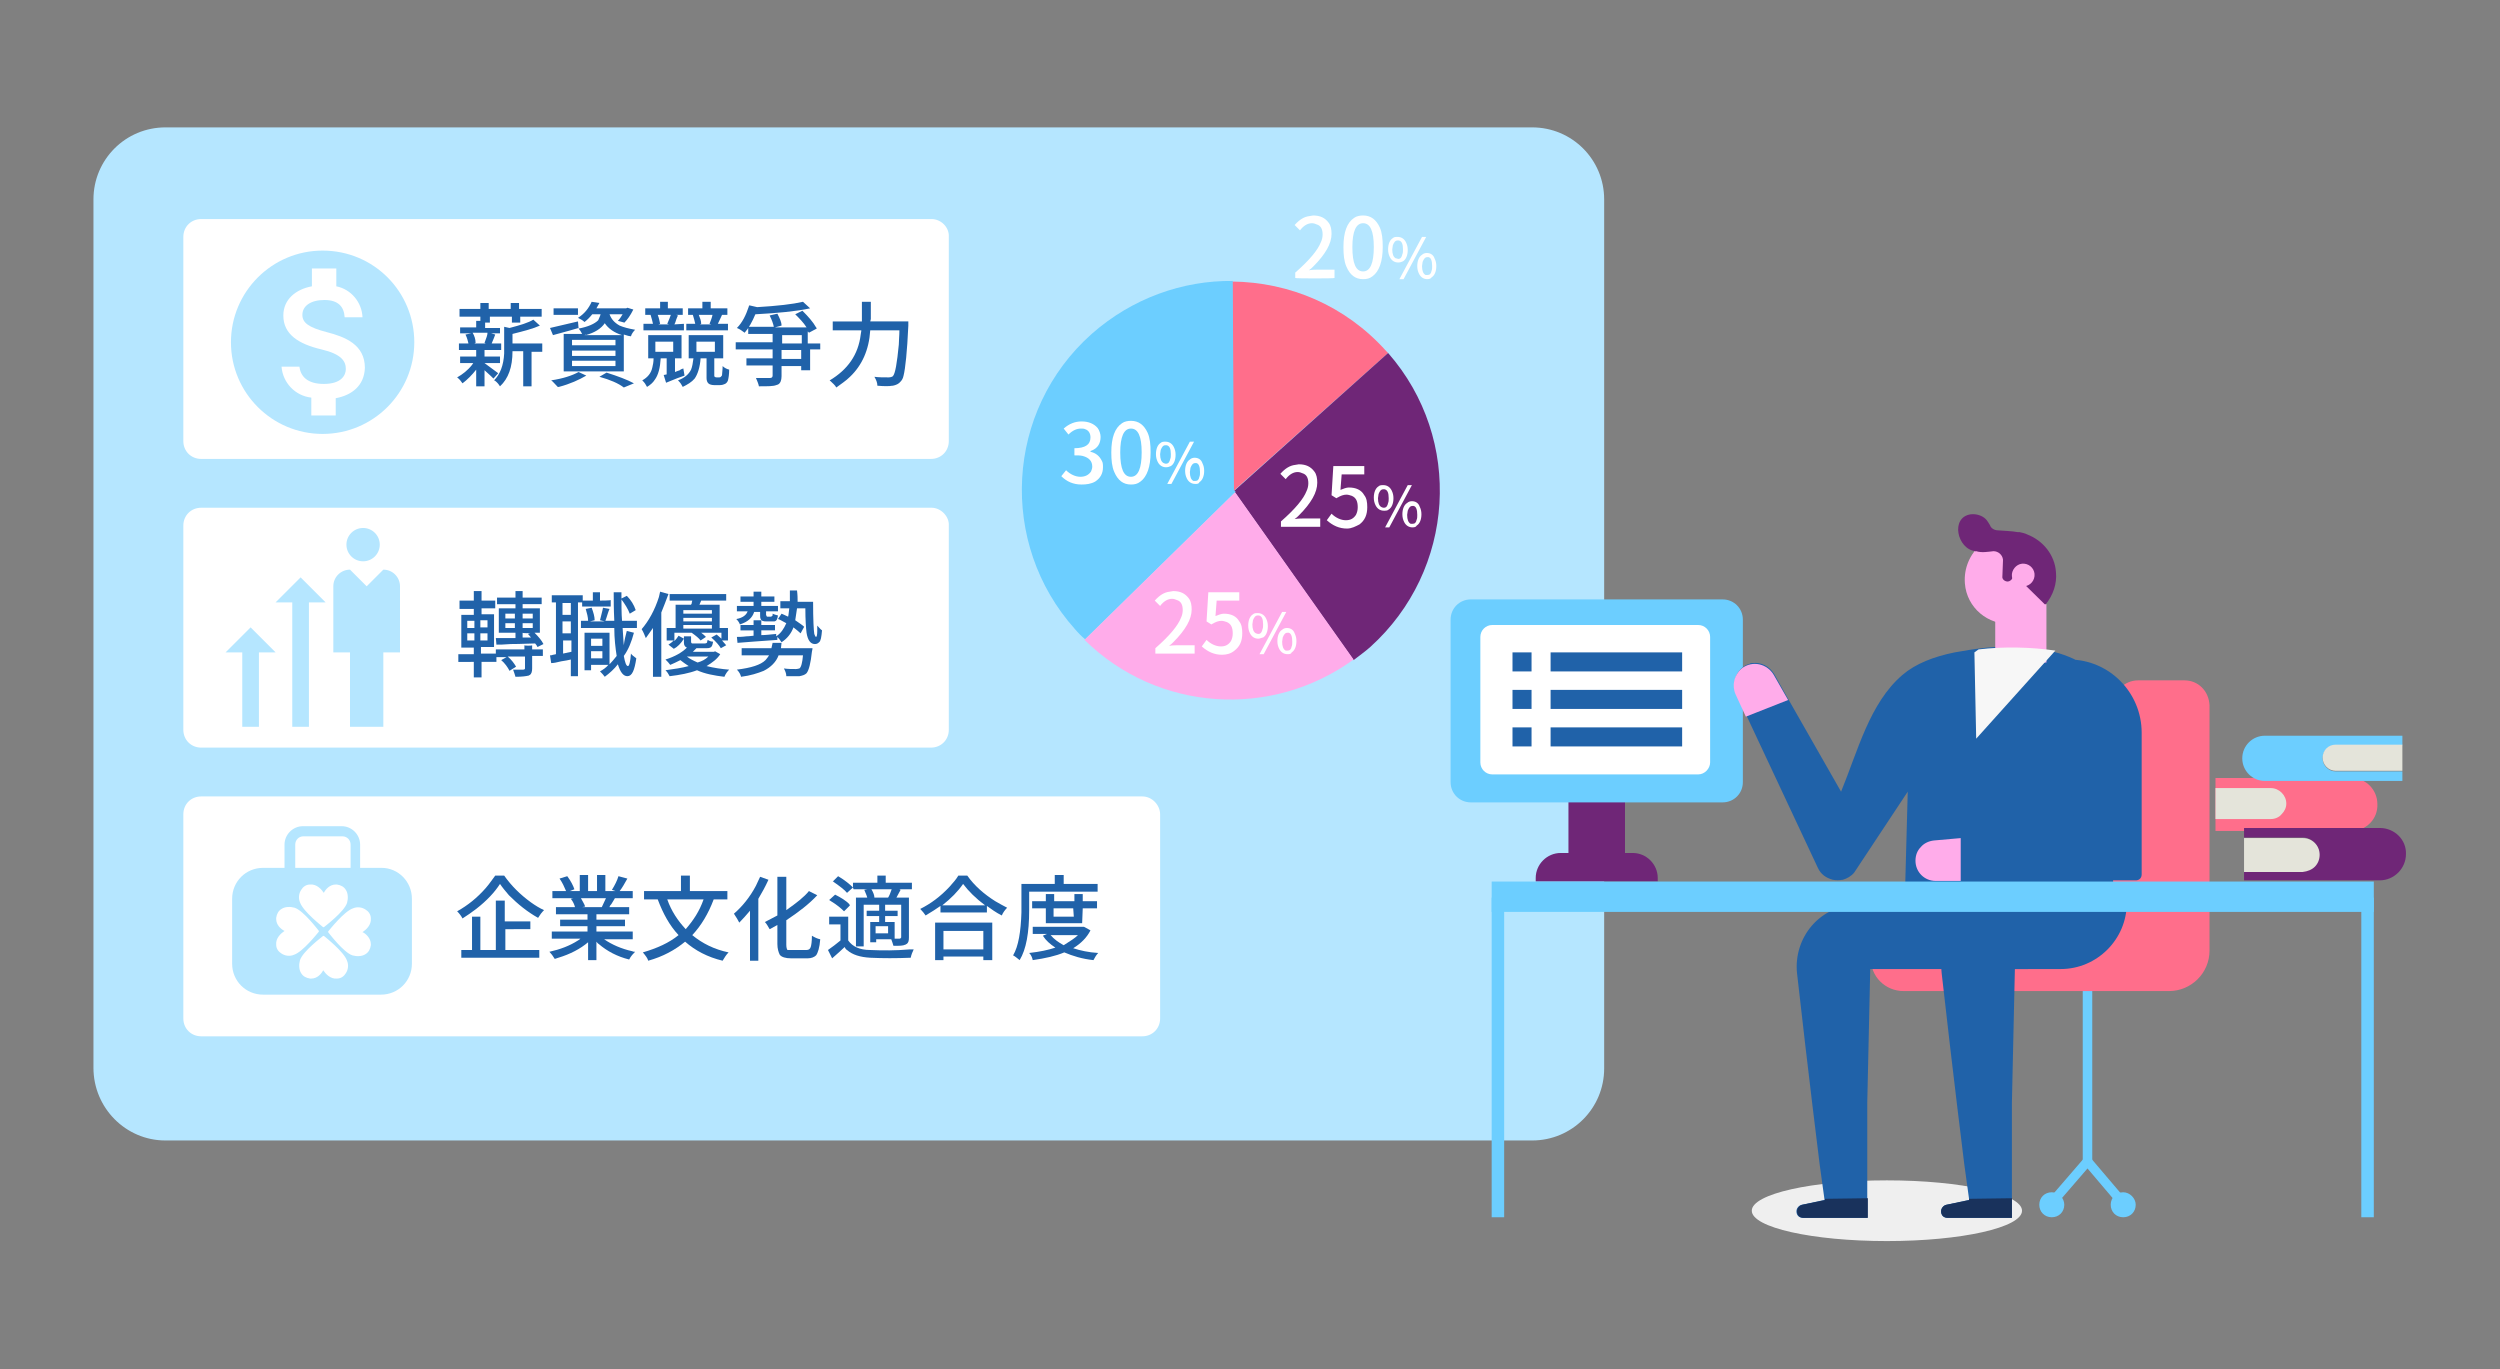 <?xml version="1.0" encoding="utf-8"?>
<!-- Generator: Adobe Illustrator 24.0.2, SVG Export Plug-In . SVG Version: 6.00 Build 0)  -->
<svg version="1.1" id="圖層_1" xmlns="http://www.w3.org/2000/svg" xmlns:xlink="http://www.w3.org/1999/xlink" x="0px" y="0px"
	 viewBox="0 0 420 230" style="enable-background:new 0 0 420 230;" xml:space="preserve">
<rect x="0" y="0" width="420" height="230" fill="#808080" stroke="none"/>
<style type="text/css">
	.st0{fill:#EFEFEF;}
	.st1{fill:#B5E6FF;}
	.st2{fill:#6F2677;}
	.st3{fill:#6CCEFF;}
	.st4{fill:#FFFFFF;}
	.st5{fill:#2062A9;}
	.st6{fill:#FF6E8B;}
	.st7{fill:#FFACEA;}
	.st8{fill:#F7F7F7;}
	.st9{fill:#19325C;}
	.st10{fill:#E4E4DA;}
</style>
<g>
	<ellipse class="st0" cx="317" cy="203.4" rx="22.7" ry="5.1"/>
	<g>
		<g>
			<path class="st1" d="M27.8,191.6h229.6c6.7,0,12.1-5.4,12.1-12.1V33.5c0-6.7-5.4-12.1-12.1-12.1H27.8c-6.7,0-12.1,5.4-12.1,12.1
				v145.9C15.7,186.1,21.1,191.6,27.8,191.6z"/>
		</g>
	</g>
	<g id="XMLID_8_">
		<g>
			<g>
				<g>
					<g>
						<g>
							<g>
								<g>
									<g>
										<rect x="263.5" y="129.4" class="st2" width="9.5" height="17.7"/>
									</g>
								</g>
							</g>
						</g>
					</g>
				</g>
			</g>
			<g>
				<g>
					<g>
						<g>
							<g>
								<g>
									<g>
										<path class="st3" d="M289.4,134.8h-42.3c-1.9,0-3.4-1.5-3.4-3.4v-27.3c0-1.9,1.5-3.4,3.4-3.4h42.3c1.9,0,3.4,1.5,3.4,3.4
											v27.3C292.8,133.3,291.3,134.8,289.4,134.8z"/>
									</g>
								</g>
							</g>
						</g>
					</g>
				</g>
			</g>
			<g>
				<g>
					<g>
						<g>
							<g>
								<g>
									<g>
										<path class="st2" d="M278.5,148.1H258v-0.6c0-2.3,1.9-4.2,4.2-4.2h12.1c2.3,0,4.2,1.9,4.2,4.2L278.5,148.1L278.5,148.1z"
											/>
									</g>
								</g>
							</g>
						</g>
					</g>
				</g>
			</g>
			<path class="st4" d="M285.3,130.1h-34.6c-1.1,0-2-0.9-2-2v-21.1c0-1.1,0.9-2,2-2h34.6c1.1,0,2,0.9,2,2v21.1
				C287.3,129.1,286.4,130.1,285.3,130.1z"/>
		</g>
		<g>
			<g>
				<g>
					<g>
						<g>
							<g>
								<g>
									<path class="st5" d="M357.3,148.1v-0.2c0.2-9.6,1.3-21.3-2.4-29.9l0,0c-0.4-1.1-1-2.1-1.6-3c-1.2-1.8-2.8-3.1-4.6-4.1
										c-0.1-0.1-0.2-0.1-0.3-0.2c-1.1-0.5-2.2-0.9-3.4-1.2c-0.4-0.1-0.9-0.2-1.3-0.3c-1.4-0.3-2.9-0.4-4.4-0.5h-1.2
										c-0.6,0-1.1,0-1.7,0c-0.3,0-0.6,0-0.9,0c-0.1,0-0.2,0-0.3,0c-0.5,0-1,0.1-1.4,0.1c-1.9,0.2-3.8,0.5-5.4,0.8
										c-3.5,0.7-6.6,1.9-8.8,3.8c-5.5,4.7-7.5,12.8-10.3,19.6l0,0l0,0l-8.9-15.6l-2.3-4.1c-0.8-1.4-2.3-2.1-3.7-1.9
										c-0.1,0-0.1,0-0.2,0s-0.1,0-0.2,0.1c-0.1,0-0.2,0.1-0.3,0.1c-0.1,0-0.2,0.1-0.3,0.1c-0.2,0.1-0.3,0.2-0.5,0.3l-0.1,0.1
										c-1.3,1-1.8,2.8-1.1,4.4l1.2,2.5l0.5,1.2l12,25.6c0.5,1.1,1.4,1.7,2.5,2c0.5,0.1,1.1,0.1,1.7,0c0.7-0.2,1.4-0.6,1.9-1.2
										l9-13.6l-0.4,14.8l-0.1,3.6v0.7v0.5h37.6v-0.5C357.3,151.1,357.3,149.6,357.3,148.1z"/>
								</g>
							</g>
						</g>
					</g>
				</g>
			</g>
		</g>
		<g>
			<g>
				<g>
					<g>
						<g>
							<g>
								<g>
									<g>
										<g>
											<path class="st3" d="M350.7,196.3v-30.8V196.3z"/>
										</g>
									</g>
								</g>
							</g>
						</g>
					</g>
				</g>
				<g>
					<g>
						<g>
							<g>
								<g>
									<g>
										<g>
											<rect x="349.9" y="165.4" class="st3" width="1.6" height="30.8"/>
										</g>
									</g>
								</g>
							</g>
						</g>
					</g>
				</g>
			</g>
			<g>
				<g>
					<g>
						<g>
							<g>
								<g>
									<g>
										<path class="st3" d="M358.8,202.4c0,1.2-0.9,2.1-2.1,2.1s-2.1-0.9-2.1-2.1c0-1.2,0.9-2.1,2.1-2.1
											C357.8,200.3,358.8,201.3,358.8,202.4z"/>
									</g>
								</g>
							</g>
						</g>
					</g>
				</g>
			</g>
			<g>
				<g>
					<g>
						<g>
							<g>
								<g>
									<g>
										<path class="st3" d="M346.8,202.4c0,1.2-0.9,2.1-2.1,2.1s-2.1-0.9-2.1-2.1c0-1.2,0.9-2.1,2.1-2.1S346.8,201.3,346.8,202.4
											z"/>
									</g>
								</g>
							</g>
						</g>
					</g>
				</g>
			</g>
			<g>
				<g>
					<g>
						<g>
							<g>
								<g>
									<g>
										<g>
											<polygon class="st3" points="356.3,202.9 350.7,196.3 345,202.9 343.8,201.9 350.7,193.9 357.5,201.9 											"/>
										</g>
									</g>
								</g>
							</g>
						</g>
					</g>
				</g>
			</g>
		</g>
		<g>
			<g>
				<g>
					<g>
						<g>
							<g>
								<g>
									<path class="st6" d="M367,114.3h-7.8c-2.3,0-4.2,1.9-4.2,4.2v37h-35c-3,0-5.6,2.4-5.7,5.4c-0.1,3.1,2.4,5.6,5.5,5.6h39.1
										h2.1h3.4c3.7,0,6.8-3,6.8-6.8v-41.2C371.1,116.1,369.3,114.3,367,114.3z"/>
								</g>
							</g>
						</g>
					</g>
				</g>
			</g>
		</g>
		<g>
			<g>
				<g>
					<g>
						<g>
							<g>
								<g>
									<path class="st7" d="M300.4,117.6l-7.1,2.8l-1.7-3.7c-0.7-1.5-0.3-3.3,1-4.4c1.8-1.4,4.3-0.8,5.4,1.1L300.4,117.6z"/>
								</g>
							</g>
						</g>
					</g>
				</g>
			</g>
		</g>
		<g>
			<g>
				<g>
					<g>
						<g>
							<g>
								<g>
									<path class="st7" d="M330.1,98c0.3,4.1,3.9,7.1,8,6.8c1.6-0.1,3.1-0.8,4.2-1.8c0.3-0.3,0.6-0.5,0.8-0.9
										c1.2-1.4,1.9-3.3,1.7-5.4c-0.2-3-2.2-5.4-4.8-6.3c-0.4-0.2-0.9-0.3-1.3-0.4l0,0c-0.6-0.1-1.2-0.1-1.9-0.1
										c-0.2,0-0.3,0-0.5,0.1c-1.3,0.2-2.5,0.7-3.5,1.5C331,93,329.9,95.4,330.1,98z"/>
								</g>
							</g>
						</g>
					</g>
				</g>
			</g>
			<g>
				<g>
					<g>
						<g>
							<g>
								<g>
									<g>
										<path class="st2" d="M331.1,86.4c0.9-0.1,1.9,0.2,2.5,0.8c0.3,0.3,0.5,0.7,0.7,1c0.2,0.6,0.8,0.9,1.4,0.9
											c1.1,0.1,2.2,0.1,3.3,0.3c0.1,0,0.2,0,0.3,0l0,0c0.5,0.1,0.9,0.2,1.3,0.4c2.6,1,4.6,3.4,4.8,6.3c0.2,2-0.5,3.9-1.7,5.4
											l-0.1,0.1l-5.3-5.2l-0.2,0.5v0.1v0.1c-0.1,0.3-0.5,0.6-0.8,0.6c-0.5,0-1-0.4-0.9-0.9l0.1-2.6v-0.2
											c-0.1-0.8-0.8-1.4-1.6-1.4c-0.9,0.1-2,0.3-2.9,0c-0.1,0-0.1,0-0.1,0C328.8,92.3,327.6,86.9,331.1,86.4z"/>
									</g>
								</g>
							</g>
						</g>
					</g>
				</g>
				<g>
					<g>
						<g>
							<g>
								<g>
									<g>
										<path class="st2" d="M331.8,92.6C331.9,92.6,331.9,92.6,331.8,92.6C332.1,92.8,331.9,92.8,331.8,92.6z"/>
									</g>
								</g>
							</g>
						</g>
					</g>
				</g>
			</g>
			<g>
				<g>
					<g>
						<g>
							<g>
								<g>
									<path class="st7" d="M338,96.8c0.1,1,1,1.8,2.1,1.7c1-0.1,1.8-1,1.7-2.1c-0.1-1-1-1.8-2.1-1.7
										C338.7,94.8,337.9,95.8,338,96.8z"/>
								</g>
							</g>
						</g>
					</g>
				</g>
			</g>
		</g>
		<g>
			<g>
				<g>
					<g>
						<g>
							<g>
								<g>
									<polygon class="st7" points="343.8,101.5 343.8,111.3 335.2,111.3 335.2,102.6 									"/>
								</g>
							</g>
						</g>
					</g>
				</g>
			</g>
		</g>
		<g>
			<g>
				<g>
					<g>
						<g>
							<g>
								<g>
									<path class="st8" d="M331.7,109.6l0.3,14.5l13.3-14.8l0,0c-4.1-0.6-8.7-0.7-12.9-0.2L331.7,109.6z"/>
								</g>
							</g>
						</g>
					</g>
				</g>
			</g>
		</g>
		<g>
			<g>
				<g>
					<g>
						<g>
							<g>
								<g>
									<g>
										<path class="st5" d="M350.8,151.4v1.2c0,5.6-4.5,10.2-10.2,10.2h-2.1l-0.5,22.5v19.3h-10.8c-0.3,0-0.6-0.1-0.8-0.3
											c-0.2-0.2-0.3-0.5-0.3-0.8c0-0.5,0.4-1,0.9-1.1l3.8-0.8v-0.2l-0.8-5.8c0,0-1.9-15.2-3.8-32.1c-0.3-2.9,0.6-5.8,2.5-8
											s4.7-3.5,7.6-3.5L350.8,151.4z"/>
									</g>
								</g>
							</g>
						</g>
					</g>
				</g>
			</g>
			<g>
				<g>
					<g>
						<g>
							<g>
								<g>
									<g>
										<path class="st9" d="M338,201.3v3.3h-10.8c-0.3,0-0.6-0.1-0.8-0.3c-0.2-0.2-0.3-0.5-0.3-0.8c0-0.5,0.4-1,0.9-1.1l3.8-0.8
											v-0.2L338,201.3L338,201.3z"/>
									</g>
								</g>
							</g>
						</g>
					</g>
				</g>
			</g>
		</g>
		<g>
			<g>
				<g>
					<g>
						<g>
							<g>
								<g>
									<g>
										<path class="st5" d="M357.3,151.4v0.3c0,6.1-5,11.1-11.1,11.1h-32l-0.5,22.5v19.3h-10.8c-0.3,0-0.6-0.1-0.8-0.3
											c-0.2-0.2-0.3-0.5-0.3-0.8c0-0.5,0.4-1,0.9-1.1l3.8-0.8v-0.2l-0.8-5.8c0,0-1.9-15.2-3.8-32.1c-0.3-2.9,0.6-5.8,2.5-8
											s4.7-3.5,7.6-3.5L357.3,151.4z"/>
									</g>
								</g>
							</g>
						</g>
					</g>
				</g>
			</g>
			<g>
				<g>
					<g>
						<g>
							<g>
								<g>
									<g>
										<path class="st9" d="M313.8,201.3v3.3H303c-0.3,0-0.6-0.1-0.8-0.3c-0.2-0.2-0.3-0.5-0.3-0.8c0-0.5,0.4-1,0.9-1.1l3.8-0.8
											v-0.2L313.8,201.3L313.8,201.3z"/>
									</g>
								</g>
							</g>
						</g>
					</g>
				</g>
			</g>
		</g>
		<g>
			<g>
				<g>
					<g>
						<g>
							<g>
								<g>
									<path class="st5" d="M359.8,123.1v23.8c0,0.6-0.4,1-1,1h-33.5c-1.9,0-3.4-1.5-3.4-3.4c0-0.9,0.3-1.7,0.9-2.3
										c0.5-0.6,1.3-1,2.2-1.1l4.5-0.4h0.3l18.7-1.7l-2.2-28.2h1.3C354.3,110.8,359.8,116.3,359.8,123.1z"/>
								</g>
							</g>
						</g>
					</g>
				</g>
			</g>
		</g>
		<g>
			<g>
				<g>
					<g>
						<g>
							<g>
								<g>
									<path class="st7" d="M329.4,140.8v7.2h-4.2c-1.9,0-3.4-1.5-3.4-3.4c0-0.9,0.3-1.7,0.9-2.3c0.5-0.6,1.3-1,2.2-1.1
										L329.4,140.8z"/>
								</g>
							</g>
						</g>
					</g>
				</g>
			</g>
		</g>
		<g id="XMLID_9_">
			<g>
				<g>
					<g>
						<g>
							<g>
								<g>
									<rect x="250.6" y="148.1" class="st3" width="148.2" height="5.1"/>
								</g>
							</g>
						</g>
					</g>
				</g>
			</g>
			<g>
				<g>
					<g>
						<g>
							<g>
								<g>
									<rect x="250.6" y="150.8" class="st3" width="2.1" height="53.7"/>
								</g>
							</g>
						</g>
					</g>
				</g>
			</g>
			<g>
				<g>
					<g>
						<g>
							<g>
								<g>
									<rect x="396.7" y="150.8" class="st3" width="2.1" height="53.7"/>
								</g>
							</g>
						</g>
					</g>
				</g>
			</g>
		</g>
		<g>
			<g>
				<g>
					<g>
						<g>
							<g>
								<g>
									<g>
										<path class="st6" d="M395,139.6h-22.8v-8.9H395c2.5,0,4.4,2,4.4,4.4l0,0C399.5,137.6,397.5,139.6,395,139.6z"/>
									</g>
								</g>
							</g>
						</g>
					</g>
				</g>
			</g>
			<g>
				<g>
					<g>
						<g>
							<g>
								<g>
									<g>
										<path class="st10" d="M372.2,137.6h9.3c0.7,0,1.4-0.3,1.8-0.8c0.5-0.5,0.8-1.1,0.8-1.8c0-1.4-1.2-2.6-2.6-2.6h-9.3
											L372.2,137.6L372.2,137.6z"/>
									</g>
								</g>
							</g>
						</g>
					</g>
				</g>
			</g>
			<g>
				<g>
					<g>
						<g>
							<g>
								<g>
									<g>
										<g>
											<path class="st3" d="M380.5,123.6c-2.1,0-3.8,1.7-3.8,3.8l0,0c0,2.1,1.7,3.8,3.8,3.8h23.1v-1.6h-11.2
												c-1.2,0-2.2-1-2.2-2.2s1-2.2,2.2-2.2h11.2v-1.6H380.5z"/>
										</g>
									</g>
								</g>
							</g>
						</g>
					</g>
				</g>
				<g>
					<g>
						<g>
							<g>
								<g>
									<g>
										<g>
											<path class="st10" d="M390.2,127.3c0,1.2,1,2.2,2.2,2.2h11.2v-4.4h-11.2C391.1,125.1,390.2,126.1,390.2,127.3z"/>
										</g>
									</g>
								</g>
							</g>
						</g>
					</g>
				</g>
			</g>
			<g>
				<g>
					<g>
						<g>
							<g>
								<g>
									<g>
										<g>
											<path class="st2" d="M399.8,139.1H377v1.6h9.8c1.6,0,2.8,1.3,2.8,2.8c0,0.8-0.3,1.5-0.8,2s-1.2,0.8-2,0.8H377v1.6h22.8
												c1.2,0,2.3-0.5,3.1-1.3c0.8-0.8,1.3-1.9,1.3-3.1C404.3,141.1,402.3,139.1,399.8,139.1z"/>
										</g>
									</g>
								</g>
							</g>
						</g>
					</g>
				</g>
				<g>
					<g>
						<g>
							<g>
								<g>
									<g>
										<g>
											<path class="st10" d="M388.9,145.6c0.5-0.5,0.8-1.2,0.8-2c0-1.6-1.3-2.8-2.8-2.8H377v5.7h9.8
												C387.7,146.4,388.4,146.1,388.9,145.6z"/>
										</g>
									</g>
								</g>
							</g>
						</g>
					</g>
				</g>
			</g>
		</g>
		<path id="ic_list_24px_1_" class="st5" d="M254.1,119.1h3.2v-3.2h-3.2L254.1,119.1L254.1,119.1z M254.1,125.4h3.2v-3.2h-3.2
			L254.1,125.4L254.1,125.4z M254.1,112.8h3.2v-3.2h-3.2L254.1,112.8L254.1,112.8z M260.5,119.1h22.1v-3.2h-22.1V119.1z
			 M260.5,125.4h22.1v-3.2h-22.1V125.4z M260.5,109.6v3.2h22.1v-3.2H260.5z"/>
	</g>
	<g>
		<path class="st6" d="M233.2,59.3c-0.1-0.1-0.2-0.2-0.3-0.3c-6.9-7.7-16.3-11.6-25.9-11.7l0.2,35.2L233.2,59.3z"/>
		<path class="st2" d="M233.2,59.3l-25.9,23.2l20.1,28.4c0.9-0.7,1.9-1.4,2.8-2.2C244.5,95.8,245.9,73.8,233.2,59.3z"/>
		<path class="st3" d="M207.3,82.4l-0.2-35.2c-8.4-0.1-16.9,2.9-23.7,8.9c-14.5,12.9-15.7,35.2-2.8,49.6c0.5,0.6,1.1,1.2,1.7,1.7
			l25.3-24.8L207.3,82.4z"/>
		<path class="st7" d="M227.4,110.8l-19.9-28.1l-25.3,24.8C194.5,119.6,213.6,120.8,227.4,110.8z"/>
	</g>
	<path class="st4" d="M156.5,36.8H33.8c-1.7,0-3,1.3-3,3v34.3c0,1.7,1.3,3,3,3h122.6c1.7,0,3-1.3,3-3V39.8
		C159.5,38.2,158.1,36.8,156.5,36.8z"/>
	<path class="st4" d="M156.5,85.3H33.8c-1.7,0-3,1.3-3,3v34.3c0,1.7,1.3,3,3,3h122.6c1.7,0,3-1.3,3-3V88.3
		C159.5,86.8,158.1,85.3,156.5,85.3z"/>
	<path class="st4" d="M191.9,133.8H33.8c-1.7,0-3,1.3-3,3v34.3c0,1.7,1.3,3,3,3h158.1c1.7,0,3-1.3,3-3v-34.3
		C194.9,135.3,193.6,133.8,191.9,133.8z"/>
	<g id="Group_197_1_" transform="translate(-1513 -266)">
		<circle id="Ellipse_29_1_" class="st1" cx="1574" cy="357.5" r="2.8"/>
		<path id="Path_561_1_" class="st1" d="M1571.8,388.1h5.6v-12.5h2.8v-11.1c0-1.5-1.2-2.8-2.8-2.8l-2.8,2.8l-2.8-2.8
			c-1.5,0-2.8,1.2-2.8,2.8v11.1h2.8L1571.8,388.1L1571.8,388.1z"/>
		<path id="Path_562_1_" class="st1" d="M1562.1,388.1h2.8v-20.9h2.8l-4.2-4.2l-4.2,4.2h2.8L1562.1,388.1L1562.1,388.1z"/>
		<path id="Path_563_1_" class="st1" d="M1553.7,388.1h2.8v-12.5h2.8l-4.2-4.2l-4.2,4.2h2.8L1553.7,388.1L1553.7,388.1z"/>
	</g>
	<path id="ic_monetization_on_24px_3_" class="st1" d="M54.2,42.1c-8.5,0-15.4,6.9-15.4,15.4s6.9,15.4,15.4,15.4S69.6,66,69.6,57.5
		S62.8,42.1,54.2,42.1z M56.4,66.9v2.9h-4.1v-3c-2.7-0.3-4.8-2.5-5-5.2h3c0.2,1.6,1.3,2.9,4.1,2.9c3,0,3.7-1.5,3.7-2.5
		c0-1.3-0.7-2.5-4.1-3.3c-3.8-0.9-6.4-2.5-6.4-5.7c0-2.7,2.1-4.4,4.8-4.9v-3h4.1v3c2.5,0.5,4.3,2.7,4.4,5.2h-3
		c-0.1-1.7-1-2.9-3.4-2.9c-2.3,0-3.7,1-3.7,2.5c0,1.3,1,2.1,4.1,2.9s6.4,2.1,6.4,6C61.2,64.8,59.1,66.4,56.4,66.9z"/>
	<g>
		<path class="st5" d="M81.4,61L81.4,61c0.7,0.5,1.5,1.1,2.3,1.7l-0.8,0.9c-0.2-0.2-0.7-0.7-1.5-1.4v2.7H80v-2.8
			c-0.7,0.9-1.5,1.7-2.3,2.3c-0.2-0.3-0.5-0.7-0.9-1c0.9-0.5,1.8-1.2,2.5-2.1c0.1-0.1,0.1-0.2,0.2-0.3h-2.2v-1.1H80v-1.1h-2.9v-1.1
			h1.6c-0.1-0.4-0.2-0.9-0.5-1.5l1-0.2h-1.9V55H80v-1.1h0.7v-0.7h-3.5v-1.3h3.5v-1h1.4v1h3.7v-1h1.4v1H91v1.3h-3.6v1H86v-1h-3.7v1
			h-0.8v0.9H84v0.9h-1.5l0.7,0.2c-0.1,0.3-0.3,0.8-0.6,1.5h1.6v1.1h-2.8v1.1H84v1.1h-2.6V61z M81.9,55.9h-2.5
			c0.3,0.5,0.5,1.1,0.5,1.7l-0.2,0.1h1.9l-0.2-0.1C81.7,56.8,81.9,56.3,81.9,55.9z M91.1,57.8v1.3h-1.8v5.8h-1.4V59h-1.8
			c0,2.7-0.7,4.6-2.1,5.9c-0.2-0.3-0.4-0.6-0.8-0.9c-0.1-0.1-0.2-0.1-0.2-0.1c1-1,1.6-2.5,1.7-4.5c0-0.2,0-0.4,0-0.6v-3.9l0.9,0.2
			c1.9-0.5,3.2-0.9,4-1.4l1.1,1c-1.1,0.5-2.6,0.9-4.6,1.4v1.6h5V57.8z"/>
		<path class="st5" d="M97.1,54l0.1,1.1c-0.6,0.2-2.1,0.6-4.3,1.2l-0.5-1.2C93.3,54.9,94.9,54.5,97.1,54z M97.2,62.5l1.3,0.6
			c-1.2,0.7-2.7,1.4-4.6,1.9c-0.1,0-0.1,0-0.2,0c-0.5-0.5-0.8-0.9-1.1-1.1C94.6,63.6,96.1,63.1,97.2,62.5L97.2,62.5z M97.1,51.8v1.1
			H93v-1.1H97.1z M100.9,52.8h-1.4c-0.4,0.5-0.8,0.9-1.3,1.3c-0.3-0.3-0.7-0.5-1.1-0.7c1.1-0.7,1.8-1.6,2.3-2.7l1.3,0.2
			c-0.2,0.3-0.3,0.6-0.5,0.9h5l0.2-0.1l1,0.3c-0.5,1-1,1.7-1.5,2.2l-1.1-0.3c0.3-0.3,0.5-0.6,0.8-1.1h-2.2c0.3,0.8,0.8,1.4,1.7,1.9
			c0.7,0.3,1.5,0.5,2.6,0.7c-0.3,0.3-0.6,0.7-0.7,1.1l0,0c-0.2,0-0.6-0.1-1.2-0.3v6.2H94.7v-6.3h3.1c-0.2-0.4-0.4-0.7-0.6-0.9
			c1.6-0.3,2.7-0.8,3.3-1.4C100.6,53.5,100.8,53.2,100.9,52.8z M103.4,58v-0.9h-7.3V58H103.4z M103.4,59.8v-0.9h-7.3v0.9H103.4z
			 M103.4,61.5v-0.9h-7.3v0.9H103.4z M98.2,56.3h6.3c-1.3-0.4-2.3-1.1-2.9-2c-0.6,0.9-1.7,1.6-3.2,2C98.4,56.1,98.3,56.3,98.2,56.3z
			 M100.7,63.3l1.2-0.7c1.9,0.6,3.5,1.2,4.6,1.8l-1.7,0.7C103.9,64.4,102.5,63.8,100.7,63.3z"/>
		<path class="st5" d="M114.8,61.9l0.2,1.2c-0.6,0.2-1.7,0.6-3.1,1.2l-0.4-1.3l0.5-0.1v-2.7h-1c-0.1,1.6-0.4,2.8-1,3.6
			c-0.3,0.5-0.8,0.9-1.3,1.2c-0.2-0.4-0.4-0.7-0.7-1l-0.1-0.1c0.9-0.5,1.5-1.2,1.7-2.2c0.1-0.4,0.2-0.9,0.2-1.5h-0.9v-3.9h5.6v3.9
			h-1.1v2.3c0.2-0.1,0.5-0.2,0.8-0.3C114.4,62,114.6,62,114.8,61.9z M114.9,54.4v1.1h-6.8v-1.1h1.6c-0.1-0.4-0.2-0.9-0.4-1.5h0.2
			h-1.1v-1.1h2.5v-1.1h1.3v1.1h2.5v1.1h-1.1l0.3,0.1c-0.1,0.2-0.2,0.4-0.3,0.7c-0.1,0.4-0.2,0.6-0.3,0.8L114.9,54.4L114.9,54.4z
			 M110.1,57.4v1.7h3v-1.7H110.1z M112.7,52.9h-2.2c0.2,0.5,0.3,1,0.4,1.5l-0.3,0.1h1.8l-0.3-0.1C112.4,53.7,112.6,53.2,112.7,52.9z
			 M120.4,63.4h0.4c0.1,0,0.2,0,0.3-0.1c0.1-0.1,0.2-0.2,0.2-0.3c0-0.3,0.1-0.8,0.1-1.5c0.3,0.3,0.7,0.5,1.1,0.6
			c0,0.8-0.1,1.4-0.2,1.8c-0.1,0.3-0.3,0.5-0.5,0.6s-0.5,0.2-0.9,0.2H120c-0.4,0-0.8-0.1-1-0.3c-0.2-0.2-0.3-0.5-0.3-0.9
			c0-0.1,0-0.2,0-0.3v-3h-1c-0.1,1.5-0.5,2.7-1,3.4c-0.5,0.6-1.2,1-2,1.4c-0.2-0.4-0.4-0.7-0.7-1c0,0,0,0-0.1-0.1
			c1.1-0.4,1.8-1,2.2-1.8c0.2-0.5,0.3-1.1,0.4-1.9h-0.8v-3.9h5.8v3.9H120v2.9c0,0.1,0,0.2,0.1,0.2C120.2,63.4,120.3,63.4,120.4,63.4
			z M122.3,54.4v1.1h-7v-1.1h1.5c-0.1-0.4-0.2-0.9-0.4-1.5h0.2h-1v-1.1h2.4v-1.1h1.4v1.1h2.8v1.1h-1h0.1c-0.1,0.2-0.3,0.7-0.7,1.5
			H122.3z M117,57.4v1.7h3.1v-1.7H117z M119.7,52.9h-2.3c0.2,0.5,0.4,1,0.4,1.5l-0.2,0.1h1.9l-0.3-0.1
			C119.4,53.9,119.6,53.4,119.7,52.9z"/>
		<path class="st5" d="M137.8,57.5v1.2h-1.7v3.5h-1.5v-0.7h-3.3v1.7c0,0.7-0.2,1.2-0.6,1.4c-0.1,0-0.2,0.1-0.3,0.1
			c-0.5,0.2-1.4,0.2-2.9,0.2c-0.1-0.5-0.3-0.9-0.5-1.4c0.5,0,1.3,0,2.4,0c0.3,0,0.4-0.2,0.4-0.4v-1.7h-4.4v-1.2h4.4v-1.5h-6.2v-1.2
			h6.2v-1.4h-4.1v-1.2h4.3c-0.1-0.5-0.3-1.1-0.7-1.9l1.3-0.3c0.4,0.8,0.7,1.4,0.7,2l-1.1,0.3h5.3c-0.5-0.8-1.2-1.5-1.9-2.2l1.2-0.6
			c1,1,1.8,1.9,2.3,2.8c0.1,0.1,0.1,0.1,0.1,0.2l-1.3,0.7c0,0,0-0.1-0.1-0.1c0-0.1-0.1-0.1-0.1-0.1v2h2.1V57.5z M134.9,50.7l1.2,1.1
			c-2.3,0.5-5.4,0.8-9.2,1c-0.5,1.2-1.1,2.3-1.8,3.1c-0.4-0.3-0.8-0.6-1.3-0.8c0.9-0.9,1.5-2.1,2-3.6c0-0.1,0-0.1,0.1-0.2l1.3,0.3
			C130.6,51.4,133.2,51.1,134.9,50.7z M131.4,56.3v1.4h3.3v-1.4H131.4z M134.6,60.3v-1.5h-3.3v1.5H134.6z"/>
		<path class="st5" d="M146.2,54h6.4c0,0,0,0.2,0,0.7c-0.2,4.4-0.5,7.2-0.8,8.4c-0.1,0.5-0.3,0.8-0.5,1c-0.3,0.4-0.8,0.6-1.3,0.7
			h-0.1c-0.5,0.1-1.3,0.1-2.5,0c0-0.5-0.2-1-0.5-1.5c0.7,0.1,1.5,0.1,2.4,0.1c0.3,0,0.6-0.1,0.7-0.2c0.4-0.4,0.7-2.2,1-5.3
			c0-0.7,0.1-1.5,0.1-2.4h-4.9c-0.2,3.3-1.4,5.9-3.4,7.8c-0.7,0.7-1.5,1.2-2.3,1.8c-0.2-0.4-0.6-0.7-1-1.1c0,0-0.1,0-0.1-0.1
			c3-1.8,4.8-4.3,5.2-7.7c0-0.2,0.1-0.4,0.1-0.7h-4.8v-1.5h4.9v-0.4v-2.9h1.5v2.9L146.2,54L146.2,54z"/>
	</g>
	<g>
		<path class="st5" d="M89.4,108.4v0.7h1.8v1.1h-1.8v2.1c0,0.5-0.1,0.9-0.4,1.1c-0.1,0-0.1,0.1-0.2,0.1c-0.4,0.1-1.1,0.2-2.2,0.2
			c-0.1-0.3-0.2-0.7-0.4-1.2c0.5,0,1,0,1.7,0c0.2,0,0.3-0.1,0.3-0.2v-2h-2.9c0.7,0.6,1.1,1.2,1.4,1.7l-1.1,0.7
			c-0.3-0.6-0.8-1.3-1.4-1.8l0,0l0.9-0.5h-1.7v0.8h-2.5v2.6h-1.3v-2.6H77v-1.3h2.6v-1.1h-2.1v-5.5h2.1v-1h-2.4v-1.4h2.4v-1.6h1.3
			v1.6h2.3v1.3h-2.3v1H83v5.5h-2.2v1.1h2.5v-0.7h4.8v-0.7C88.1,108.5,89.4,108.5,89.4,108.4z M78.5,104.3v1.2h1.2v-1.2H78.5z
			 M78.5,106.4v1.2h1.2v-1.2H78.5z M81.9,105.4v-1.2h-1.2v1.2H81.9z M81.9,107.6v-1.2h-1.2v1.2H81.9z M83.4,108.3l-0.1-1.1
			c0.7,0,1.8,0,3.3,0v-0.9h-2.8v-4.1h2.8v-0.7h-3.1v-1.1h3.1v-1.1h1.2v1.1H91v1.1h-3.2v0.7h2.9v4.1h-0.9c0.7,0.7,1.2,1.3,1.5,1.9
			l-1,0.5c-0.1-0.2-0.2-0.4-0.4-0.6c-0.9,0-2.3,0.1-4.1,0.1C84.7,108.3,83.9,108.3,83.4,108.3z M84.9,103.1v0.8h1.6v-0.8H84.9z
			 M84.9,105.5h1.6v-0.8h-1.6V105.5z M89.5,103.1h-1.7v0.8h1.7V103.1z M89.5,105.5v-0.8h-1.7v0.8H89.5z M87.8,106.3v0.8h1.4
			c-0.1-0.1-0.2-0.3-0.5-0.6l0.5-0.2C89.2,106.4,87.8,106.4,87.8,106.3z"/>
		<path class="st5" d="M102.6,100.8v1.1h-4.8v-0.7h-0.7v12.4h-1.2v-2.8c-0.4,0.1-0.9,0.2-1.6,0.3c-0.8,0.2-1.3,0.3-1.7,0.3l-0.2-1.3
			c0.1,0,0.3,0,0.5-0.1c0.2,0,0.4-0.1,0.5-0.1v-8.7h-0.7V100h5.2v0.9h1.7v-1.4h1.2v1.4C100.8,100.9,102.6,100.9,102.6,100.8z
			 M95.9,103.3v-2h-1.4v2H95.9z M95.9,106.4v-2h-1.4v2H95.9z M94.6,109.8l1.4-0.3v-1.9h-1.4V109.8z M105.3,106l1.2,0.3
			c-0.4,1.5-0.9,2.8-1.7,3.9c0.2,1.1,0.4,1.7,0.7,1.7c0.2,0,0.4-0.7,0.5-2.1c0.1,0.2,0.5,0.5,0.9,0.8l0,0c-0.3,2-0.7,3-1.5,3
			c-0.7,0-1.2-0.7-1.6-2c-0.6,0.8-1.4,1.5-2.2,2.1c-0.2-0.3-0.5-0.6-0.8-0.9l0,0c0.5-0.3,1-0.6,1.4-1.1h-2.9v0.9h-1.1v-6.3h4.2v5.3
			c0.4-0.4,0.8-0.9,1.2-1.4c-0.2-1.3-0.4-2.9-0.4-4.7h-5.6v-1.2h1.2c0-0.6-0.2-1.3-0.4-2l1-0.2c0.3,0.8,0.5,1.5,0.5,2.1l-0.8,0.2
			h2.5l-0.8-0.2c0.2-0.9,0.4-1.5,0.5-2.1l1.1,0.2c-0.1,0.2-0.2,0.5-0.3,0.8c-0.2,0.6-0.3,1-0.4,1.2h1.5c-0.1-2-0.1-3.6-0.1-4.8h1.3
			c0,2,0,3.6,0.1,4.8h2.5v1.2h-2.4c0.1,1.1,0.1,2,0.2,2.9C104.9,107.5,105.1,106.8,105.3,106z M101.2,107.3h-1.9v1.2h1.9V107.3z
			 M99.3,110.6h1.9v-1.2h-1.9V110.6z M106.8,102.5l-1,0.6c-0.3-0.8-0.8-1.6-1.4-2.4l-0.1-0.1l1-0.5
			C106,100.8,106.5,101.6,106.8,102.5C106.8,102.4,106.8,102.4,106.8,102.5z"/>
		<path class="st5" d="M110.9,99.4l1.4,0.4c-0.4,1.1-0.8,2.1-1.2,3.1v10.8h-1.4v-8.2c-0.5,0.7-0.9,1.3-1.2,1.7
			c-0.2-0.5-0.4-1-0.7-1.5c1.2-1.4,2.2-3.2,2.9-5.4C110.8,99.9,110.8,99.8,110.9,99.4z M120.1,109.4l0.9,0.5c-0.5,0.8-1.3,1.4-2.3,2
			c1.2,0.3,2.5,0.5,3.8,0.6c-0.3,0.3-0.6,0.7-0.8,1.2c-1.7-0.2-3.3-0.5-4.6-1.1c-1.3,0.5-2.9,0.8-4.6,1c-0.2-0.4-0.4-0.7-0.7-1
			c1.5-0.2,2.8-0.4,3.9-0.7c-0.5-0.3-1-0.7-1.4-1c-0.6,0.3-1.2,0.6-1.7,0.8c-0.2-0.3-0.5-0.6-0.8-0.9l0,0c1.6-0.5,2.8-1.2,3.6-2
			c-0.3-0.1-0.5-0.4-0.5-0.8c0-0.1,0-0.2,0-0.2v-0.9h1.2v0.9c0,0.2,0.1,0.3,0.2,0.3s0.2,0,0.4,0h1.7c0.2,0,0.4-0.1,0.4-0.2
			s0-0.2,0.1-0.4c0.3,0.2,0.6,0.3,0.9,0.3c-0.1,0.6-0.2,0.9-0.5,1c-0.2,0.1-0.4,0.1-0.7,0.1H117c-0.1,0.1-0.3,0.3-0.6,0.6h3.6
			L120.1,109.4z M113.3,106.5v1.2c0.3-0.3,0.5-0.6,0.7-0.9l0.9,0.5c-0.5,0.8-1.1,1.4-1.7,1.7l-0.9-0.7c0.3-0.2,0.6-0.4,0.9-0.7H112
			v-2.1h1.5v-3.9h2.6c0,0,0-0.1,0.1-0.2c0-0.2,0.1-0.4,0.1-0.5h-3.8v-1.1h9.5v1.1h-4.2l-0.3,0.7h3.4v3.9h1.4v2.1h-1
			c0.3,0.3,0.5,0.6,0.7,0.8l-0.9,0.5c-0.3-0.5-0.8-1.1-1.6-1.8l0,0l0.9-0.5c0.2,0.2,0.5,0.4,0.8,0.7v-1h-3.4
			c0.3,0.2,0.6,0.5,0.8,0.7l-0.9,0.6c-0.3-0.4-0.8-0.8-1.5-1.3l0,0h-2.9V106.5z M119.6,102.5h-4.8v0.6h4.8V102.5z M119.6,104.4v-0.6
			h-4.8v0.6H119.6z M114.8,105v0.6h4.8V105H114.8z M119,110.3h-3.6c0.5,0.4,1.1,0.7,1.8,1C117.9,111.1,118.5,110.8,119,110.3z"/>
		<path class="st5" d="M127.7,102.8h-1c-0.3,1-1.1,1.7-2.4,2.1c-0.1-0.3-0.3-0.6-0.6-0.9c1.1-0.2,1.7-0.7,1.9-1.3h-1.8v-0.9h2.8
			v-0.7h-2.2v-0.9h2.2v-0.8h1.3v0.8h2.2v0.9h-2.2v0.7h2.8v0.9h-2v0.6c0.1,0.2,0.1,0.3,0.2,0.3h0.6c0.1,0,0.2-0.1,0.3-0.2
			c0-0.1,0-0.2,0-0.3c0.2,0.1,0.5,0.2,0.9,0.3c-0.1,0.6-0.2,0.9-0.6,1c-0.1,0-0.3,0-0.4,0h-0.9c-0.6,0-0.9-0.1-1-0.4
			c-0.1-0.2-0.1-0.4-0.1-0.7L127.7,102.8L127.7,102.8z M134,101.1h2.6c0,3,0.1,4.8,0.2,5.4c0.1,0.3,0.2,0.5,0.3,0.5s0.2-0.3,0.2-1
			c0-0.3,0-0.6,0-0.9c0.3,0.3,0.5,0.6,0.8,0.8c-0.1,1.1-0.2,1.8-0.5,2c-0.2,0.2-0.4,0.3-0.7,0.3c-0.7,0-1.2-0.6-1.4-1.9
			c-0.1-0.8-0.2-2.2-0.2-4.1h-1.4c-0.1,0.7-0.2,1.4-0.3,2c0.7,0.5,1.2,0.8,1.5,1.1l-0.6,1.1c-0.3-0.3-0.7-0.6-1.2-1
			c-0.4,1.1-1.1,1.9-2,2.5c-0.2-0.3-0.4-0.6-0.7-0.9v0.5c-3.1,0.2-5.3,0.4-6.7,0.5l-0.1-1c0.3,0,0.9,0,1.6-0.1c0.5,0,1-0.1,1.2-0.1
			v-0.9h-2.2V105h2.2v-0.8h1.3v0.8h2.3v0.9h-2.3v0.8c0.7,0,1.5-0.1,2.5-0.2v0.4c0.8-0.5,1.3-1.3,1.7-2.2c-0.8-0.4-1.2-0.7-1.4-0.7
			l0.6-0.9c0.2,0.1,0.5,0.2,1.1,0.5c0.1-0.3,0.1-0.8,0.2-1.4h-1.5v-1.2h1.6c0-0.1,0-0.7,0-1.8h1.2C134,100,134,100.6,134,101.1z
			 M131.2,108.9h5.3c0,0,0,0.2-0.1,0.6c-0.2,1.9-0.5,3.1-0.9,3.6l0,0c-0.3,0.3-0.7,0.4-1.2,0.5c-0.6,0-1.3,0-2.2,0
			c0-0.5-0.2-0.9-0.4-1.3c0.7,0.1,1.3,0.1,2,0.1c0.3,0,0.5-0.1,0.6-0.1c0.3-0.2,0.5-1,0.6-2.2h-4.1c-0.4,1.1-1.3,2-2.5,2.6
			c-1,0.4-2.2,0.8-3.8,1c-0.1-0.4-0.3-0.8-0.7-1.2c2.4-0.3,4-0.8,4.8-1.6c0.2-0.2,0.4-0.5,0.6-0.8h-4.6v-1.2h5
			c0.1-0.3,0.1-0.6,0.2-0.9h1.5L131.2,108.9z"/>
	</g>
	<g>
		<path class="st5" d="M83.2,147.1h1.5c1.2,1.7,2.7,3.2,4.5,4.5c0.7,0.5,1.5,1,2.2,1.3c-0.4,0.4-0.7,0.8-1,1.3
			c-1.8-1-3.4-2.3-4.9-3.8c-0.6-0.7-1.1-1.3-1.5-1.9c-0.9,1.4-2.2,2.8-4,4.2c-0.8,0.6-1.5,1.1-2.3,1.6c-0.2-0.4-0.5-0.8-0.9-1.2
			c1.8-1,3.4-2.3,4.8-3.9C82.3,148.4,82.8,147.6,83.2,147.1z M84.9,156.1v3.5h5.7v1.3H77.5v-1.3h1.8v-5.6h1.4v5.6h2.6v-8.3h1.5v3.5
			h4.3v1.3H84.9z"/>
		<path class="st5" d="M106.4,157.8h-4.9c1.3,0.9,2.9,1.6,4.7,2c0.2,0.1,0.4,0.1,0.5,0.1c-0.3,0.3-0.7,0.7-1,1.3
			c-2-0.5-3.7-1.4-5.1-2.6c-0.2-0.1-0.3-0.3-0.4-0.4v3.1h-1.4v-3c-1.3,1.1-3,2-5,2.6c-0.2,0.1-0.4,0.1-0.6,0.2
			c-0.3-0.5-0.6-0.9-0.9-1.2c1.8-0.4,3.4-1,4.8-1.9c0.2-0.1,0.3-0.2,0.4-0.3h-4.8v-1.2h6v-0.9h-4.6v-1.1h4.6v-0.9h-5.3v-1.2h3.2
			c-0.1-0.4-0.3-0.9-0.7-1.4l0.4-0.1h-3.5v-1.2h2.3c-0.3-0.7-0.6-1.4-1.1-2.1l1.3-0.4c0.6,0.8,1,1.6,1.2,2.2l-0.8,0.3h1.7V147h1.4
			v2.7h1.5V147h1.4v2.7h1.7l-0.6-0.2c0.5-0.8,0.9-1.6,1.1-2.3l1.5,0.4c-0.5,0.9-0.9,1.6-1.3,2.1h2.2v1.2h-3c-0.1,0.2-0.3,0.5-0.6,1
			c-0.2,0.2-0.3,0.4-0.3,0.5h3.3v1.2h-5.5v0.9h4.8v1.1h-4.8v0.9h6.1v1.3H106.4z M101.8,150.9h-4.2c0.3,0.6,0.6,1,0.7,1.4l-0.5,0.1
			h3.3C101.3,151.9,101.6,151.4,101.8,150.9z"/>
		<path class="st5" d="M122.2,151.1h-2.3c-0.9,2.4-2.1,4.4-3.6,6c1.7,1.4,3.7,2.4,6.1,2.9c-0.4,0.4-0.7,0.9-1,1.4
			c-2.5-0.6-4.6-1.7-6.3-3.2c-1.7,1.4-3.7,2.5-6.2,3.2c-0.1-0.4-0.4-0.8-0.9-1.4c2.4-0.7,4.4-1.6,6-2.9c-1.5-1.6-2.6-3.6-3.5-6h-2.3
			v-1.4h6.2v-2.6h1.5v2.6h6.3C122.2,149.7,122.2,151.1,122.2,151.1z M118.2,151.1h-6.1c0.7,2,1.8,3.6,3.1,5
			C116.5,154.6,117.5,153.1,118.2,151.1z"/>
		<path class="st5" d="M127.7,147.3l1.4,0.5c-0.5,1.1-1.1,2.2-1.7,3.2v10.4H126v-8.4c-0.6,0.7-1.2,1.4-1.8,2
			c-0.2-0.4-0.5-0.9-0.9-1.5c1.4-1.2,2.7-2.8,3.7-4.7C127.2,148.3,127.5,147.8,127.7,147.3z M132.9,159.6h2.6c0.4,0,0.6-0.2,0.7-0.5
			c0.1-0.3,0.2-0.9,0.2-1.9c0.5,0.3,0.9,0.5,1.4,0.6c-0.1,1.4-0.4,2.3-0.7,2.7c-0.3,0.3-0.8,0.5-1.4,0.5h-2.8
			c-0.9,0-1.6-0.2-1.9-0.6c-0.2-0.4-0.4-1-0.4-1.8v-3.2c-0.8,0.4-1.2,0.7-1.3,0.7c-0.3-0.5-0.5-0.9-0.8-1.2c0.8-0.4,1.5-0.8,2.1-1.1
			v-6.5h1.5v5.6c1.7-1.2,3-2.2,3.8-3.2l1.4,0.7c-1.4,1.5-3.1,2.8-5.2,4.2v4.1c0,0.5,0.1,0.8,0.2,0.9
			C132.4,159.6,132.6,159.6,132.9,159.6z"/>
		<path class="st5" d="M142.5,154.1v3.9c0.7,1,1.9,1.6,3.7,1.6c2.1,0.1,4.3,0.1,6.6-0.1c0.2,0,0.5,0,0.7,0c-0.2,0.4-0.4,0.9-0.5,1.4
			c-2.4,0.1-4.7,0.1-6.8,0c-1.7-0.1-3-0.5-3.9-1.3c-0.2-0.1-0.3-0.3-0.4-0.5c-0.5,0.5-1.2,1.1-2.1,1.9l-0.7-1.4
			c0.7-0.5,1.4-1,2.1-1.6v-2.7h-1.9V154h3.2V154.1z M142.8,152.1l-1,1c-0.5-0.5-1.2-1.1-2.2-1.7c-0.1-0.1-0.2-0.1-0.3-0.2l1-0.9
			c1,0.5,1.8,1,2.4,1.6C142.7,152.1,142.8,152.1,142.8,152.1z M143.3,149.1l-1,0.9c-0.4-0.5-1.2-1.1-2.2-1.8
			c-0.1-0.1-0.1-0.1-0.2-0.1l0.9-0.9C142,147.9,142.8,148.6,143.3,149.1v-0.8h4.1v-1.2h1.4v1.2h4.4v1.1h-2.1l0.2,0.1
			c-0.2,0.3-0.4,0.8-0.7,1.3h2.1v6.7c0,0.6-0.1,0.9-0.4,1.1c-0.1,0-0.1,0.1-0.2,0.1c-0.4,0.2-1,0.2-2,0.2c-0.1-0.3-0.2-0.7-0.4-1.2
			c0.6,0,1.1,0,1.4,0c0.2,0,0.2-0.1,0.3-0.2V152h-2.7v1h2.1v0.9h-2.1v1h1.6v2.9h-3.1v0.5h-1v-3.4h1.5v-1h-2.1V153h2.1v-1h-2.6v7
			h-1.3v-8.2h1.9c-0.1-0.4-0.3-0.8-0.5-1.3l0.5-0.1h-2.3L143.3,149.1L143.3,149.1z M146.9,150.8h2.3c0.2-0.3,0.4-0.8,0.6-1.4h-3.4
			C146.7,149.9,146.9,150.4,146.9,150.8L146.9,150.8z M149.2,156.8v-1.2h-2.1v1.2H149.2z"/>
		<path class="st5" d="M161,147.1h1.5c1.2,1.7,2.8,3.1,4.7,4.3c0.7,0.4,1.4,0.8,2,1.1c-0.3,0.3-0.7,0.8-0.9,1.3
			c-1-0.5-1.8-1.1-2.5-1.6v1.1H158v-1.1c-0.7,0.5-1.5,1-2.5,1.6c-0.2-0.3-0.5-0.7-0.9-1.1c1.8-0.9,3.4-2.1,4.9-3.7
			C160.1,148.3,160.6,147.8,161,147.1z M157.1,161.3V155h9.6v6.3h-1.5v-0.6h-6.7v0.6H157.1z M158.3,152.1h7.2
			c-1.6-1.2-2.8-2.4-3.7-3.6C160.9,149.8,159.8,150.9,158.3,152.1z M165.2,156.4h-6.7v3.1h6.7V156.4z"/>
		<path class="st5" d="M172.9,149.8v3.1c0,3.8-0.5,6.6-1.6,8.4c-0.4-0.3-0.7-0.6-1.1-0.8l0,0c0.9-1.5,1.3-4,1.4-7.2
			c0-0.1,0-0.2,0-0.4v-4.4h5.6v-1.5h1.5v1.5h5.7v1.3L172.9,149.8L172.9,149.8z M182.3,155.8l0.9,0.5c-0.6,1.2-1.6,2.2-2.9,3
			c1.2,0.4,2.6,0.7,4.2,0.8c-0.3,0.3-0.6,0.8-0.8,1.2c-1.9-0.2-3.5-0.7-4.9-1.3c-1.4,0.6-3.2,1-5.3,1.3c-0.1-0.5-0.3-0.9-0.6-1.2
			c1.8-0.2,3.2-0.5,4.4-0.9c-0.9-0.6-1.6-1.2-2.1-2l0.7-0.3h-2.4v-1.2h8.6L182.3,155.8z M181.8,155.1h-6.1v-2.5h-2.3v-1.2h2.3v-1.2
			h1.4v1.2h3.4v-1.2h1.4v1.2h2.4v1.2h-2.4L181.8,155.1L181.8,155.1z M181.1,157.1h-4.6c0.6,0.7,1.3,1.2,2.2,1.7
			C179.8,158.1,180.6,157.6,181.1,157.1z M180.3,152.6H177v1.4h3.4L180.3,152.6L180.3,152.6z"/>
	</g>
	<path class="st1" d="M64.1,145.8h-3.6v-3.9c0-1.7-1.4-3.1-3.1-3.1h-6.5c-1.7,0-3.1,1.4-3.1,3.1v3.9h-3.6c-2.9,0-5.2,2.3-5.2,5.2
		v10.9c0,2.9,2.3,5.2,5.2,5.2H64c2.9,0,5.2-2.3,5.2-5.2v-10.9C69.2,148.1,66.9,145.8,64.1,145.8z M58.8,145.8h-9.2v-3.9
		c0-0.8,0.6-1.4,1.4-1.4h6.5c0.8,0,1.4,0.6,1.4,1.4v3.9H58.8z M52.3,164.4c-0.1,0-0.1,0-0.2,0c-0.7-0.1-1.2-0.4-1.5-0.9
		c-0.4-0.6-0.4-1.5-0.2-2.2c0.5-1.5,3.7-3.9,3.8-4s0.2-0.1,0.3,0s3.3,2.6,3.8,4.1c0.3,0.7,0.2,1.5-0.2,2.1c-0.3,0.5-0.8,0.9-1.5,0.9
		c-1.1,0.1-1.9-0.8-2.3-1.4C54,163.6,53.3,164.4,52.3,164.4z M56.4,148.6c0.1,0,0.1,0,0.2,0c0.7,0.1,1.2,0.4,1.5,0.9
		c0.4,0.6,0.4,1.5,0.2,2.2c-0.5,1.5-3.7,3.9-3.8,4s-0.2,0.1-0.3,0s-3.3-2.6-3.8-4.1c-0.3-0.7-0.2-1.5,0.2-2.1
		c0.3-0.5,0.8-0.9,1.5-0.9c1.1-0.1,1.9,0.8,2.3,1.4C54.7,149.4,55.4,148.6,56.4,148.6z M46.4,154.4c0-0.1,0-0.1,0-0.2
		c0.1-0.7,0.4-1.2,0.9-1.5c0.6-0.4,1.5-0.4,2.2-0.2c1.5,0.5,3.9,3.7,4,3.8s0.1,0.2,0,0.3s-2.6,3.3-4.1,3.8c-0.7,0.3-1.5,0.2-2.1-0.2
		c-0.5-0.3-0.9-0.8-0.9-1.5c-0.1-1.1,0.8-1.9,1.4-2.3C47.2,156.1,46.4,155.4,46.4,154.4z M62.3,158.6c0,0.1,0,0.1,0,0.2
		c-0.1,0.7-0.4,1.2-0.9,1.5c-0.6,0.4-1.5,0.4-2.2,0.2c-1.5-0.5-3.9-3.7-4-3.8s-0.1-0.2,0-0.3s2.6-3.3,4.1-3.8
		c0.7-0.3,1.5-0.2,2.1,0.2c0.5,0.3,0.9,0.8,0.9,1.5c0.1,1.1-0.8,1.9-1.4,2.3C61.4,156.8,62.3,157.6,62.3,158.6z"/>
	<g>
		<path class="st4" d="M181.7,81.4c-1.4,0-2.5-0.5-3.4-1.4l0.8-1c0.7,0.7,1.6,1.1,2.4,1.1c0.8,0,1.4-0.3,1.8-0.9
			c0.1-0.3,0.2-0.5,0.2-0.8c0-0.9-0.5-1.5-1.6-1.8c-0.4-0.1-0.9-0.1-1.4-0.1v-1.2c1.8,0,2.7-0.6,2.7-1.8c0-0.7-0.3-1.2-0.9-1.4
			c-0.2-0.1-0.4-0.1-0.7-0.1c-0.7,0-1.4,0.3-2.1,1l-0.8-1c0.9-0.8,1.9-1.2,3-1.2c1.2,0,2.1,0.4,2.7,1.1c0.3,0.4,0.5,1,0.5,1.5
			c0,1.1-0.5,1.9-1.5,2.3c-0.1,0-0.2,0.1-0.2,0.1v0.1c0.9,0.2,1.5,0.7,1.9,1.5c0.2,0.3,0.2,0.7,0.2,1.1c0,1-0.4,1.8-1.3,2.4
			C183.3,81.3,182.5,81.4,181.7,81.4z"/>
		<path class="st4" d="M190,81.4c-1.3,0-2.2-0.7-2.8-2.1c-0.4-0.9-0.5-2-0.5-3.3c0-2.5,0.6-4.1,1.8-4.9c0.4-0.3,1-0.4,1.5-0.4
			c1.3,0,2.2,0.7,2.8,2c0.4,0.9,0.5,2,0.5,3.3c0,2.4-0.6,4.1-1.7,4.9C191.1,81.3,190.6,81.4,190,81.4z M190,80.1
			c1.2,0,1.8-1.4,1.8-4.1s-0.6-4-1.8-4s-1.8,1.4-1.8,4C188.2,78.8,188.8,80.1,190,80.1z"/>
		<path class="st4" d="M195.9,78.5c-0.6,0-1.1-0.3-1.4-0.9c-0.2-0.4-0.3-0.8-0.3-1.3c0-0.9,0.3-1.6,0.8-1.9c0.2-0.2,0.5-0.2,0.8-0.2
			c0.6,0,1.1,0.3,1.4,0.9c0.2,0.4,0.3,0.8,0.3,1.3c0,0.9-0.3,1.6-0.8,1.9C196.5,78.4,196.2,78.5,195.9,78.5z M195.9,77.9
			c0.4,0,0.6-0.3,0.7-0.8c0.1-0.2,0.1-0.5,0.1-0.8c0-0.9-0.2-1.4-0.7-1.5c-0.1,0-0.1,0-0.2,0c-0.4,0-0.6,0.3-0.8,0.8
			c0,0.2-0.1,0.5-0.1,0.7c0,0.8,0.2,1.3,0.6,1.5C195.7,77.9,195.8,77.9,195.9,77.9z M196.1,81.3l3.8-7.1h0.7l-3.8,7.1H196.1z
			 M200.8,81.3c-0.6,0-1.1-0.3-1.4-0.9c-0.2-0.4-0.3-0.8-0.3-1.3c0-0.9,0.3-1.6,0.8-1.9c0.2-0.2,0.5-0.3,0.8-0.3
			c0.6,0,1.1,0.3,1.3,0.9c0.2,0.4,0.3,0.8,0.3,1.3c0,0.9-0.3,1.6-0.8,1.9C201.4,81.3,201.1,81.3,200.8,81.3z M200.8,80.8
			c0.4,0,0.6-0.2,0.7-0.7c0.1-0.2,0.1-0.5,0.1-0.8c0-0.9-0.2-1.4-0.6-1.5c-0.1,0-0.1,0-0.2,0c-0.4,0-0.6,0.3-0.8,0.8
			c0,0.2-0.1,0.5-0.1,0.7c0,0.8,0.2,1.3,0.6,1.5C200.6,80.8,200.7,80.8,200.8,80.8z"/>
	</g>
	<g>
		<path class="st4" d="M217.6,46.7v-0.9c2.4-2.1,3.8-3.8,4.3-5.1c0.2-0.4,0.3-0.9,0.3-1.3c0-0.9-0.3-1.5-1-1.7
			c-0.2-0.1-0.5-0.2-0.8-0.2c-0.7,0-1.4,0.4-2,1.2l-0.9-0.9c0.8-0.9,1.6-1.4,2.5-1.5c0.2,0,0.4-0.1,0.6-0.1c1.2,0,2,0.4,2.6,1.2
			c0.4,0.5,0.5,1.2,0.5,1.9c0,1.6-1,3.4-3.1,5.5c-0.2,0.2-0.4,0.4-0.7,0.6c0.6-0.1,1.2-0.1,1.7-0.1h2.6v1.4
			C224.2,46.8,217.6,46.8,217.6,46.7z"/>
		<path class="st4" d="M229,46.9c-1.3,0-2.2-0.7-2.8-2.1c-0.4-0.9-0.5-2-0.5-3.3c0-2.5,0.6-4.1,1.8-4.9c0.4-0.3,1-0.4,1.5-0.4
			c1.3,0,2.2,0.7,2.8,2c0.4,0.9,0.5,2,0.5,3.3c0,2.4-0.6,4.1-1.7,4.9C230.1,46.8,229.6,46.9,229,46.9z M229,45.6
			c1.2,0,1.8-1.4,1.8-4.1c0-2.7-0.6-4-1.8-4s-1.8,1.4-1.8,4C227.2,44.3,227.8,45.6,229,45.6z"/>
		<path class="st4" d="M234.9,44.1c-0.6,0-1.1-0.3-1.4-0.9c-0.2-0.4-0.3-0.8-0.3-1.3c0-0.9,0.3-1.6,0.8-1.9c0.2-0.2,0.5-0.2,0.8-0.2
			c0.6,0,1.1,0.3,1.4,0.9c0.2,0.4,0.3,0.8,0.3,1.3c0,0.9-0.3,1.6-0.8,1.9C235.5,44,235.2,44.1,234.9,44.1z M234.9,43.5
			c0.4,0,0.6-0.3,0.7-0.8c0.1-0.2,0.1-0.5,0.1-0.8c0-0.9-0.2-1.4-0.7-1.5c-0.1,0-0.1,0-0.2,0c-0.4,0-0.6,0.3-0.8,0.8
			c0,0.2-0.1,0.5-0.1,0.7c0,0.8,0.2,1.3,0.6,1.5C234.7,43.4,234.8,43.5,234.9,43.5z M235.1,46.9l3.8-7.1h0.7l-3.8,7.1H235.1z
			 M239.8,46.9c-0.6,0-1.1-0.3-1.4-0.9c-0.2-0.4-0.3-0.8-0.3-1.3c0-0.9,0.3-1.6,0.8-1.9c0.2-0.2,0.5-0.3,0.8-0.3
			c0.6,0,1.1,0.3,1.3,0.9c0.2,0.4,0.3,0.8,0.3,1.3c0,0.9-0.3,1.6-0.8,1.9C240.4,46.8,240.1,46.9,239.8,46.9z M239.8,46.2
			c0.4,0,0.6-0.2,0.7-0.7c0.1-0.2,0.1-0.5,0.1-0.8c0-0.9-0.2-1.4-0.6-1.5c-0.1,0-0.1,0-0.2,0c-0.4,0-0.6,0.3-0.8,0.8
			c0,0.2-0.1,0.5-0.1,0.7c0,0.8,0.2,1.3,0.6,1.5C239.6,46.2,239.7,46.2,239.8,46.2z"/>
	</g>
	<g>
		<path class="st4" d="M215.2,88.5v-0.9c2.4-2.1,3.8-3.8,4.3-5.1c0.2-0.4,0.3-0.9,0.3-1.3c0-0.9-0.3-1.5-1-1.7
			c-0.2-0.1-0.5-0.2-0.8-0.2c-0.7,0-1.4,0.4-2,1.2l-0.9-0.9c0.8-0.9,1.6-1.4,2.5-1.5c0.2,0,0.4-0.1,0.6-0.1c1.2,0,2,0.4,2.6,1.2
			c0.4,0.5,0.5,1.2,0.5,1.9c0,1.6-1,3.4-3.1,5.5c-0.2,0.2-0.4,0.4-0.7,0.6c0.6-0.1,1.2-0.1,1.7-0.1h2.6v1.4H215.2z"/>
		<path class="st4" d="M226.3,88.8c-1.3,0-2.4-0.5-3.4-1.4l0.8-1.1c0.7,0.7,1.6,1.1,2.4,1.1c0.8,0,1.3-0.3,1.7-0.9
			c0.2-0.4,0.3-0.8,0.3-1.3c0-1-0.3-1.6-1-1.9c-0.3-0.1-0.6-0.2-0.9-0.2c-0.5,0-1,0.2-1.5,0.5c-0.1,0-0.1,0.1-0.2,0.1l-0.8-0.5
			l0.3-4.9h5.2v1.4h-3.8l-0.2,2.6c0.5-0.2,1-0.4,1.4-0.4c1.2,0,2.1,0.4,2.6,1.3c0.4,0.5,0.5,1.2,0.5,2c0,1.3-0.4,2.2-1.3,2.9
			C227.8,88.4,227.1,88.8,226.3,88.8z"/>
		<path class="st4" d="M232.5,85.8c-0.6,0-1.1-0.3-1.4-0.9c-0.2-0.4-0.3-0.8-0.3-1.3c0-0.9,0.3-1.6,0.8-1.9c0.2-0.2,0.5-0.2,0.8-0.2
			c0.6,0,1.1,0.3,1.4,0.9c0.2,0.4,0.3,0.8,0.3,1.3c0,0.9-0.3,1.6-0.8,1.9C233.1,85.8,232.8,85.8,232.5,85.8z M232.5,85.3
			c0.4,0,0.6-0.3,0.7-0.8c0.1-0.2,0.1-0.5,0.1-0.8c0-0.9-0.2-1.4-0.7-1.5c-0.1,0-0.1,0-0.2,0c-0.4,0-0.6,0.3-0.8,0.8
			c0,0.2-0.1,0.5-0.1,0.7c0,0.8,0.2,1.3,0.6,1.5C232.3,85.3,232.4,85.3,232.5,85.3z M232.7,88.6l3.8-7.1h0.7l-3.8,7.1H232.7z
			 M237.3,88.6c-0.6,0-1.1-0.3-1.4-0.9c-0.2-0.4-0.3-0.8-0.3-1.3c0-0.9,0.3-1.6,0.8-1.9c0.2-0.2,0.5-0.3,0.8-0.3
			c0.6,0,1.1,0.3,1.3,0.9c0.2,0.4,0.3,0.8,0.3,1.3c0,0.9-0.3,1.6-0.8,1.9C237.9,88.5,237.7,88.6,237.3,88.6z M237.3,88
			c0.4,0,0.6-0.2,0.7-0.7c0.1-0.2,0.1-0.5,0.1-0.8c0-0.9-0.2-1.4-0.6-1.5c-0.1,0-0.1,0-0.2,0c-0.4,0-0.6,0.3-0.8,0.8
			c0,0.2-0.1,0.5-0.1,0.7c0,0.8,0.2,1.3,0.6,1.5C237.2,88,237.3,88,237.3,88z"/>
	</g>
	<g>
		<path class="st4" d="M194.1,109.8v-0.9c2.4-2.1,3.8-3.8,4.3-5.1c0.2-0.4,0.3-0.9,0.3-1.3c0-0.9-0.3-1.5-1-1.7
			c-0.2-0.1-0.5-0.2-0.8-0.2c-0.7,0-1.4,0.4-2,1.2l-0.9-0.9c0.8-0.9,1.6-1.4,2.5-1.5c0.2,0,0.4-0.1,0.6-0.1c1.2,0,2,0.4,2.6,1.2
			c0.4,0.5,0.5,1.2,0.5,1.9c0,1.6-1,3.4-3.1,5.5c-0.2,0.2-0.4,0.4-0.7,0.6c0.6-0.1,1.2-0.1,1.7-0.1h2.6v1.4H194.1z"/>
		<path class="st4" d="M205.3,110c-1.3,0-2.4-0.5-3.4-1.4l0.8-1.1c0.7,0.7,1.6,1.1,2.4,1.1c0.8,0,1.3-0.3,1.7-0.9
			c0.2-0.4,0.3-0.8,0.3-1.3c0-1-0.3-1.6-1-1.9c-0.3-0.1-0.6-0.2-0.9-0.2c-0.5,0-1,0.2-1.5,0.5c-0.1,0-0.1,0.1-0.2,0.1l-0.8-0.5
			l0.3-4.9h5.2v1.4h-3.8l-0.2,2.6c0.5-0.2,1-0.4,1.4-0.4c1.2,0,2.1,0.4,2.6,1.3c0.4,0.5,0.5,1.2,0.5,2c0,1.3-0.4,2.2-1.3,2.9
			C206.8,109.8,206.1,110,205.3,110z"/>
		<path class="st4" d="M211.4,107.3c-0.6,0-1.1-0.3-1.4-0.9c-0.2-0.4-0.3-0.8-0.3-1.3c0-0.9,0.3-1.6,0.8-1.9
			c0.2-0.2,0.5-0.2,0.8-0.2c0.6,0,1.1,0.3,1.4,0.9c0.2,0.4,0.3,0.8,0.3,1.3c0,0.9-0.3,1.6-0.8,1.9
			C212,107.1,211.7,107.3,211.4,107.3z M211.4,106.5c0.4,0,0.6-0.3,0.7-0.8c0.1-0.2,0.1-0.5,0.1-0.8c0-0.9-0.2-1.4-0.7-1.5
			c-0.1,0-0.1,0-0.2,0c-0.4,0-0.6,0.3-0.8,0.8c0,0.2-0.1,0.5-0.1,0.7c0,0.8,0.2,1.3,0.6,1.5C211.3,106.5,211.3,106.5,211.4,106.5z
			 M211.6,109.9l3.8-7.1h0.7l-3.8,7.1H211.6z M216.3,109.9c-0.6,0-1.1-0.3-1.4-0.9c-0.2-0.4-0.3-0.8-0.3-1.3c0-0.9,0.3-1.6,0.8-1.9
			c0.2-0.2,0.5-0.3,0.8-0.3c0.6,0,1.1,0.3,1.3,0.9c0.2,0.4,0.3,0.8,0.3,1.3c0,0.9-0.3,1.6-0.8,1.9
			C216.9,109.9,216.6,109.9,216.3,109.9z M216.3,109.3c0.4,0,0.6-0.2,0.7-0.7c0.1-0.2,0.1-0.5,0.1-0.8c0-0.9-0.2-1.4-0.6-1.5
			c-0.1,0-0.1,0-0.2,0c-0.4,0-0.6,0.3-0.8,0.8c0,0.2-0.1,0.5-0.1,0.7c0,0.8,0.2,1.3,0.6,1.5C216.2,109.3,216.2,109.3,216.3,109.3z"
			/>
	</g>
</g>
</svg>
